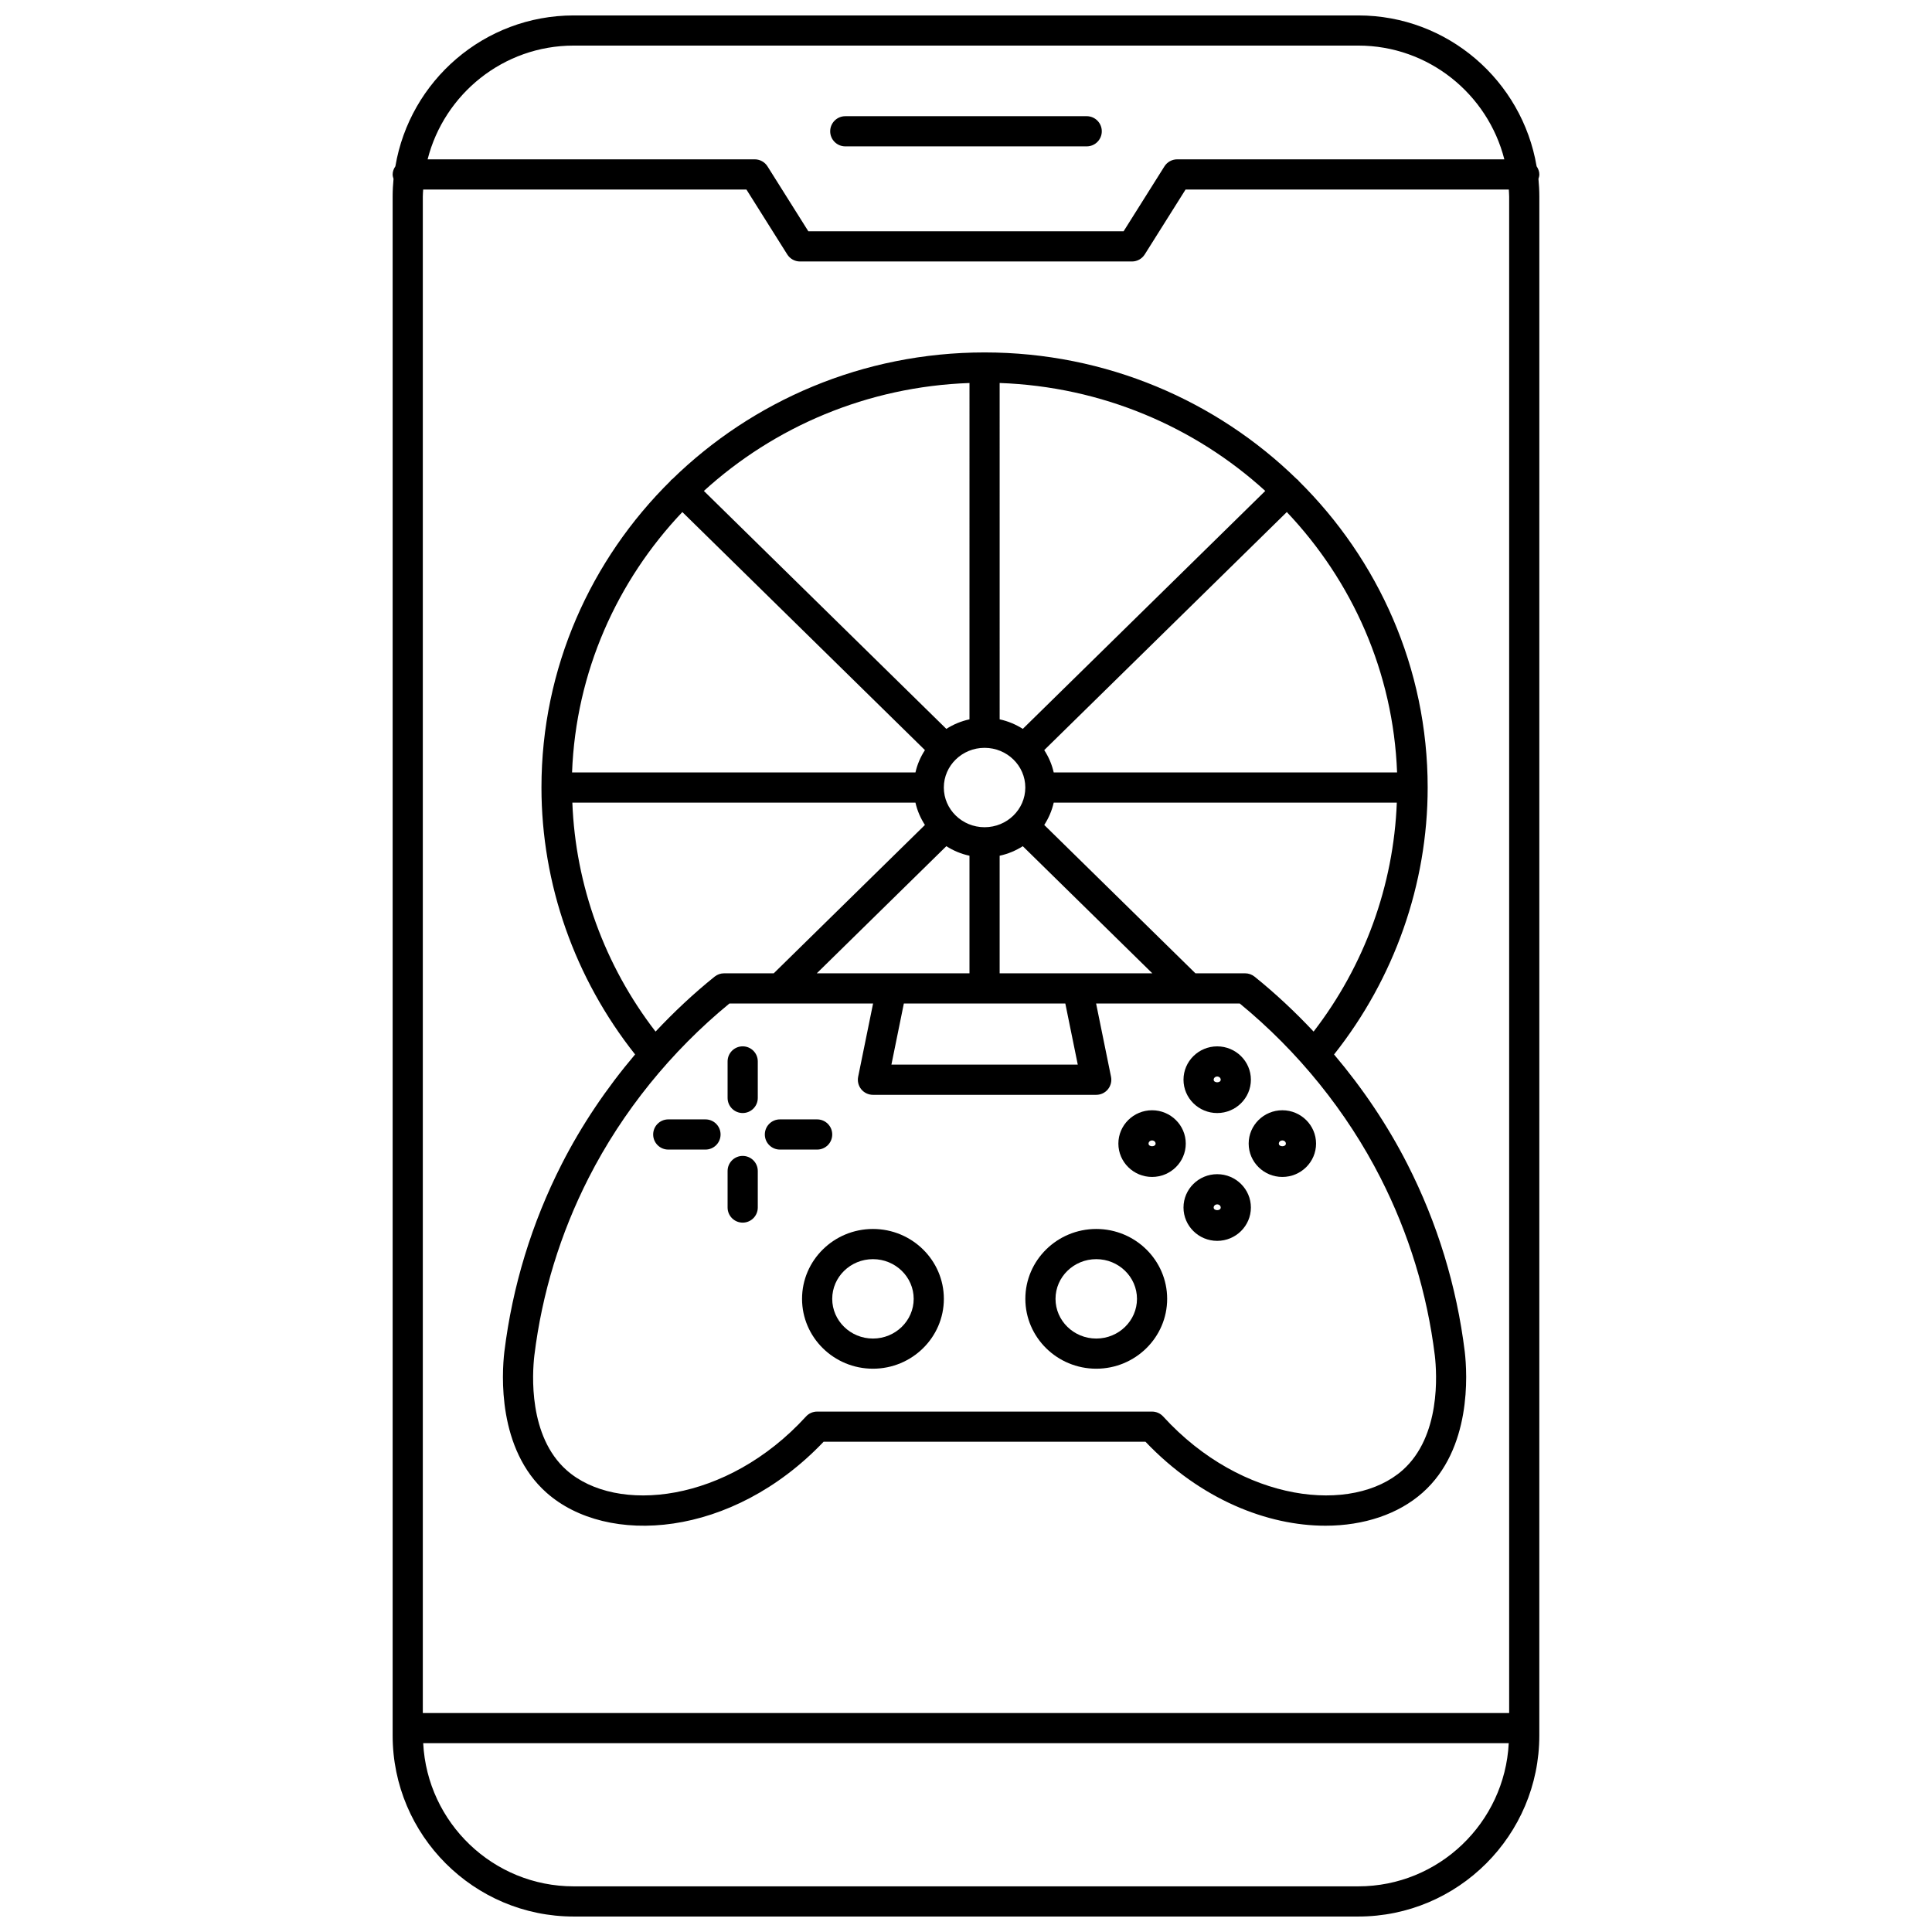<?xml version="1.0" encoding="UTF-8"?>
<!-- Uploaded to: ICON Repo, www.svgrepo.com, Generator: ICON Repo Mixer Tools -->
<svg width="800px" height="800px" version="1.1" viewBox="144 144 512 512" xmlns="http://www.w3.org/2000/svg">
 <defs>
  <clipPath id="a">
   <path d="m248 148.09h304v503.81h-304z"/>
  </clipPath>
 </defs>
 <g clip-path="url(#a)">
  <path d="m551.94 190.23c0-0.816-0.305-1.531-0.723-2.164-3.832-22.656-23.535-39.977-47.258-39.977h-207.92c-23.723 0-43.43 17.324-47.258 39.973-0.422 0.633-0.727 1.348-0.727 2.168 0 0.414 0.121 0.797 0.234 1.172-0.145 1.535-0.234 3.094-0.234 4.668v407.85c0 26.457 21.523 47.98 47.98 47.98h207.92c26.457 0 47.98-21.523 47.98-47.98l0.004-407.85c0-1.574-0.09-3.129-0.234-4.672 0.113-0.371 0.234-0.754 0.234-1.168zm-295.89 407.74v-401.9c0-0.625 0.062-1.227 0.094-1.844h85.664l10.82 17.199c0.734 1.164 2.012 1.871 3.387 1.871h87.965c1.375 0 2.652-0.707 3.387-1.871l10.82-17.199h85.664c0.023 0.617 0.09 1.223 0.09 1.844v401.9zm39.984-441.89h207.92c18.645 0 34.309 12.848 38.711 30.145h-86.695c-1.375 0-2.652 0.707-3.387 1.871l-10.82 17.199h-83.543l-10.82-17.199c-0.734-1.168-2.012-1.871-3.387-1.871h-86.691c4.402-17.297 20.066-30.145 38.711-30.145zm207.92 487.82h-207.92c-21.352 0-38.801-16.84-39.883-37.934h287.68c-1.078 21.094-18.527 37.934-39.879 37.934z"/>
 </g>
 <path d="m368.01 182.79h63.977c2.211 0 4-1.793 4-4 0-2.207-1.789-4-4-4l-63.977 0.004c-2.211 0-4 1.793-4 4 0 2.203 1.789 3.996 4 3.996z"/>
 <path d="m434.52 469.69c-10.363 0-18.793 8.309-18.793 18.516s8.43 18.516 18.793 18.516c10.359 0 18.789-8.309 18.789-18.516s-8.426-18.516-18.789-18.516zm0 29.039c-5.953 0-10.797-4.719-10.797-10.52s4.844-10.52 10.797-10.52c5.949 0 10.793 4.719 10.793 10.52s-4.84 10.52-10.793 10.52z"/>
 <path d="m466.57 438.97c4.922 0 8.93-3.961 8.93-8.836s-4.008-8.836-8.93-8.836-8.93 3.965-8.93 8.836c0 4.867 4.008 8.836 8.93 8.836zm0-9.68c0.516 0 0.934 0.375 0.934 0.84 0 0.922-1.867 0.922-1.867 0 0-0.465 0.418-0.84 0.934-0.84z"/>
 <path d="m466.57 455.17c-4.922 0-8.93 3.965-8.93 8.836s4.008 8.836 8.93 8.836 8.93-3.961 8.93-8.836c0-4.871-4.004-8.836-8.93-8.836zm-0.934 8.844c0-0.465 0.414-0.84 0.934-0.84 0.516 0 0.934 0.375 0.934 0.84 0 0.922-1.867 0.922-1.867 0z"/>
 <path d="m449.31 438.23c-4.922 0-8.93 3.965-8.93 8.836s4.008 8.836 8.93 8.836 8.93-3.965 8.93-8.836c0-4.867-4.008-8.836-8.93-8.836zm-0.934 8.84c0-0.465 0.414-0.84 0.934-0.84 0.516 0 0.934 0.375 0.934 0.84-0.004 0.93-1.867 0.93-1.867 0z"/>
 <path d="m483.84 438.23c-4.922 0-8.93 3.965-8.93 8.836s4.008 8.836 8.93 8.836c4.922 0 8.93-3.965 8.93-8.836-0.004-4.867-4.008-8.836-8.93-8.836zm-0.938 8.84c0-0.465 0.414-0.84 0.934-0.84 0.516 0 0.934 0.375 0.934 0.84 0 0.93-1.867 0.93-1.867 0z"/>
 <path d="m532.18 502.23c-2.148-17.406-7.262-34.133-15.203-49.719-5.258-10.324-11.844-20.094-19.438-29.066 15.973-20.145 24.809-45.125 24.809-70.742 0-31.672-13.074-60.398-34.199-81.258-0.062-0.078-0.094-0.176-0.164-0.25-0.09-0.09-0.199-0.121-0.297-0.199-21.242-20.754-50.504-33.598-82.766-33.598-32.27 0-61.527 12.852-82.777 33.605-0.09 0.074-0.199 0.109-0.285 0.191-0.066 0.07-0.094 0.164-0.156 0.238-21.129 20.859-34.211 49.59-34.211 81.266 0 25.625 8.84 50.578 24.816 70.738-7.598 8.973-14.188 18.746-19.453 29.078-7.941 15.602-13.055 32.328-15.199 49.746-0.676 5.828-1.867 25.758 11.18 37.324 16.051 14.234 49.094 12.039 73.434-13.512h85.289c14.613 15.344 32.367 22.262 47.695 22.258 10.199 0 19.328-3.066 25.738-8.75 13.055-11.559 11.867-31.488 11.188-37.352zm-55.707-99.41c-0.711-0.57-1.594-0.883-2.508-0.883h-13.164l-40.066-39.316c1.164-1.793 2.027-3.781 2.512-5.918h90.922c-0.844 21.945-8.562 43.191-22.051 60.676-4.879-5.191-10.09-10.09-15.645-14.559zm-46.852 23.316h-49.387l3.297-16.203h42.789zm-134.02-77.43c1-26.602 11.91-50.75 29.227-69.008l64.289 63.086c-1.164 1.793-2.031 3.781-2.512 5.922zm218.64 0h-90.996c-0.48-2.141-1.348-4.129-2.512-5.922l64.285-63.086c17.312 18.258 28.223 42.406 29.223 69.008zm-109.32 14.516c-5.953 0-10.797-4.719-10.797-10.52s4.844-10.52 10.797-10.52c5.953 0 10.797 4.719 10.797 10.52-0.004 5.805-4.84 10.52-10.797 10.52zm10.133-26.062c-1.852-1.176-3.914-2.051-6.133-2.527l-0.004-89.137c27.129 0.965 51.766 11.645 70.391 28.605zm-14.133-2.527c-2.219 0.477-4.281 1.352-6.133 2.527l-64.254-63.055c18.625-16.965 43.258-27.645 70.391-28.605zm-6.133 33.617c1.852 1.176 3.914 2.051 6.133 2.527v31.16h-40.465zm14.129 33.688v-31.16c2.219-0.477 4.281-1.352 6.133-2.527l34.328 33.688zm-113.24-45.234h90.926c0.48 2.141 1.348 4.125 2.512 5.918l-40.066 39.316h-13.164c-0.91 0-1.797 0.312-2.508 0.883-5.555 4.465-10.766 9.363-15.648 14.559-13.492-17.496-21.211-38.723-22.051-60.676zm220.02 176.91c-13.195 11.691-42.484 8.727-63.438-14.223-0.754-0.832-1.828-1.305-2.949-1.305h-88.766c-1.125 0-2.195 0.473-2.949 1.305-20.953 22.953-50.254 25.918-63.438 14.223-10.152-9.004-9.105-25.566-8.547-30.398 2.027-16.461 6.871-32.301 14.387-47.066 8.945-17.559 21.828-33.508 37.309-46.211h38.07l-3.953 19.402c-0.242 1.176 0.059 2.398 0.82 3.332 0.754 0.926 1.898 1.469 3.094 1.469h59.18c1.199 0 2.34-0.539 3.094-1.469 0.758-0.934 1.062-2.156 0.82-3.332l-3.953-19.402h38.07c15.48 12.703 28.367 28.656 37.305 46.211 7.512 14.754 12.355 30.594 14.387 47.043 0.562 4.856 1.609 21.414-8.543 30.422z"/>
 <path d="m375.34 469.69c-10.359 0-18.789 8.309-18.789 18.516s8.43 18.516 18.789 18.516c10.363 0 18.793-8.309 18.793-18.516s-8.43-18.516-18.793-18.516zm0 29.039c-5.949 0-10.793-4.719-10.793-10.52s4.844-10.52 10.793-10.52c5.953 0 10.797 4.719 10.797 10.52s-4.844 10.52-10.797 10.52z"/>
 <path d="m340.82 421.29c-2.211 0-4 1.793-4 4v9.676c0 2.207 1.789 4 4 4 2.211 0 4-1.793 4-4v-9.676c0-2.207-1.789-4-4-4z"/>
 <path d="m340.82 450.33c-2.211 0-4 1.793-4 4v9.68c0 2.207 1.789 4 4 4 2.211 0 4-1.793 4-4v-9.68c0-2.211-1.789-4-4-4z"/>
 <path d="m330.96 440.65h-9.863c-2.211 0-4 1.793-4 4 0 2.207 1.789 4 4 4h9.863c2.211 0 4-1.793 4-4 0-2.211-1.789-4-4-4z"/>
 <path d="m364.55 444.65c0-2.207-1.789-4-4-4h-9.863c-2.211 0-4 1.793-4 4 0 2.207 1.789 4 4 4h9.863c2.215 0 4-1.789 4-4z"/>
</svg>